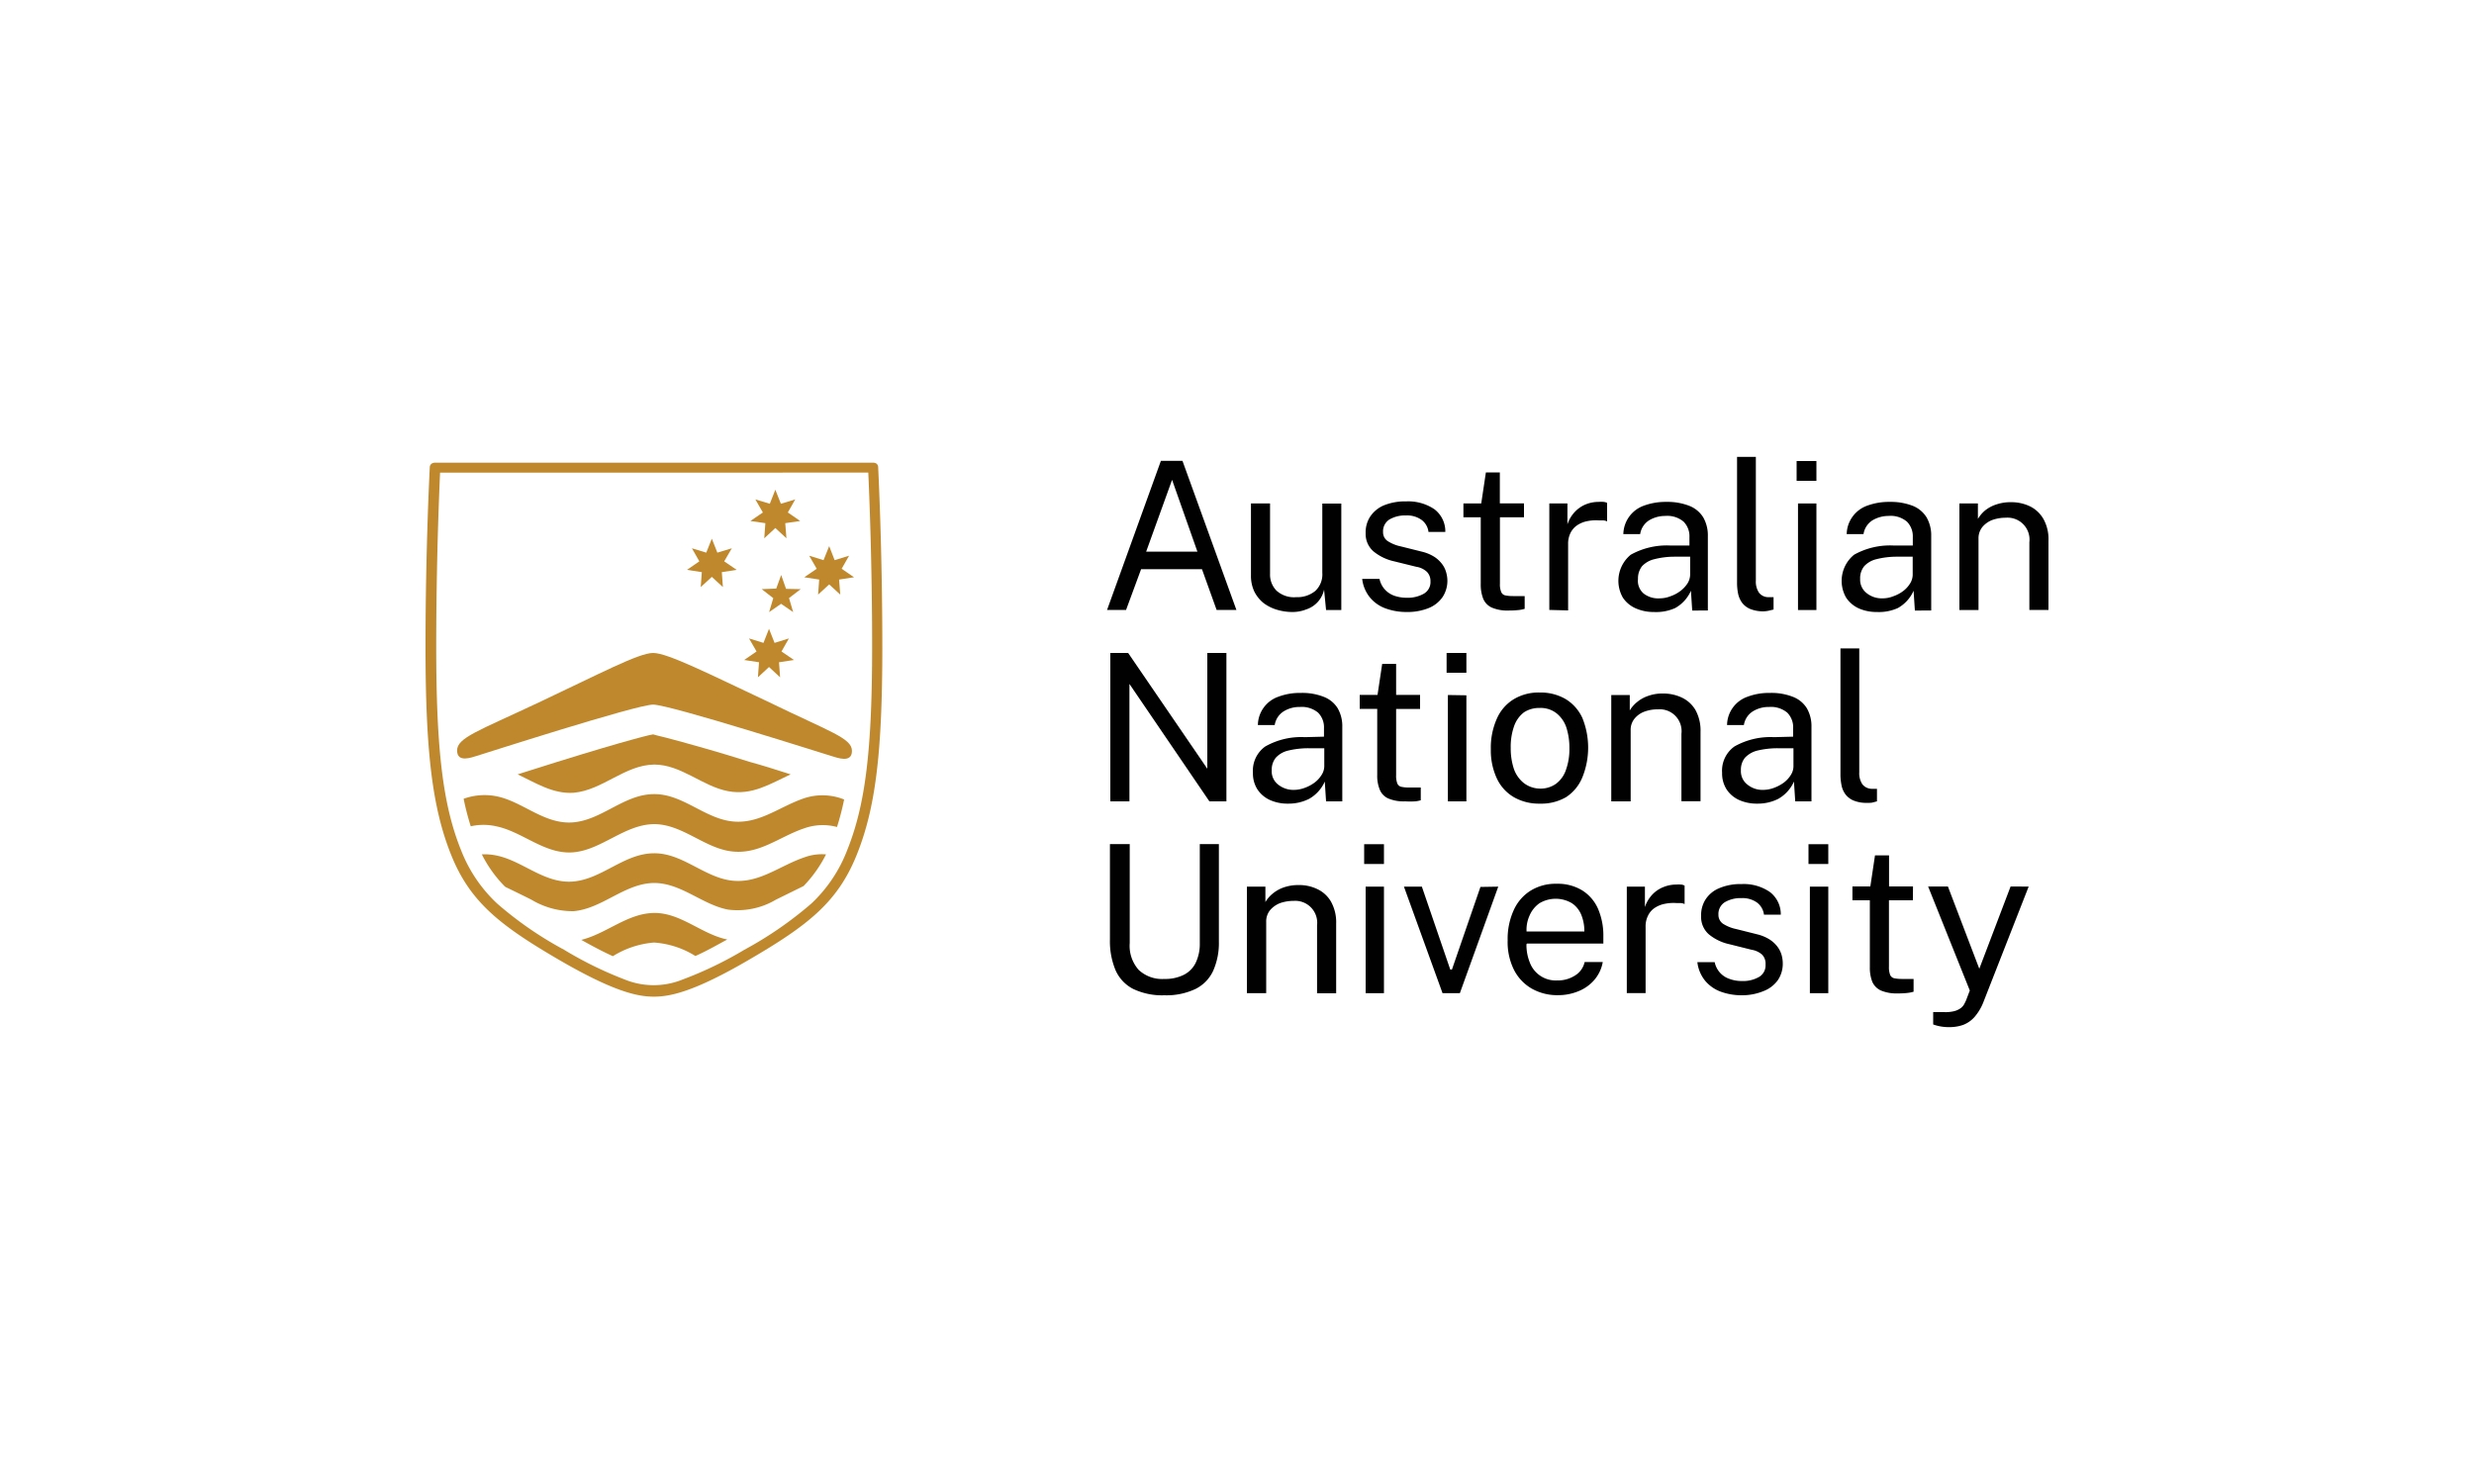 <svg id="Layer_1" data-name="Layer 1" xmlns="http://www.w3.org/2000/svg" viewBox="0 0 250 150"><defs><style>.cls-1{fill:#010101;}.cls-2{fill:#bf882c;}</style></defs><path class="cls-1" d="M111.87,61.65l5.44-15.07h2.18l5.45,15.07h-2l-1.48-4.12h-6.15l-1.52,4.12Zm3.95-5.89H121l-2.56-7.26Z"/><path class="cls-1" d="M130.56,61.86a5.46,5.46,0,0,1-1.59-.25,4.2,4.2,0,0,1-1.33-.69,3.54,3.54,0,0,1-.9-1.15,3.73,3.73,0,0,1-.33-1.59V50.89h1.93V58a2.31,2.31,0,0,0,.65,1.7,2.64,2.64,0,0,0,2,.66,2.85,2.85,0,0,0,1.91-.62,2.28,2.28,0,0,0,.72-1.84v-7h1.92V61.66H134l-.2-2.06a2.7,2.7,0,0,1-1.81,2A3.74,3.74,0,0,1,130.56,61.86Z"/><path class="cls-1" d="M142.14,61.86a6.15,6.15,0,0,1-2.09-.35,3.66,3.66,0,0,1-1.6-1.1,3.62,3.62,0,0,1-.8-1.9h1.75a2.26,2.26,0,0,0,.53,1.06,2.35,2.35,0,0,0,.95.64,3.81,3.81,0,0,0,1.25.21,3.31,3.31,0,0,0,1.75-.41,1.35,1.35,0,0,0,.67-1.25,1.32,1.32,0,0,0-.35-.95,2,2,0,0,0-1.08-.52l-2.23-.55a5,5,0,0,1-2.09-1A2.33,2.33,0,0,1,138,53.9a2.91,2.91,0,0,1,.45-1.67,3.12,3.12,0,0,1,1.37-1.14,5.67,5.67,0,0,1,2.28-.41,4.72,4.72,0,0,1,2.83.78,2.8,2.8,0,0,1,1.12,2.31h-1.7a1.76,1.76,0,0,0-.7-1.22,2.5,2.5,0,0,0-1.57-.45,3.14,3.14,0,0,0-1.68.41,1.41,1.41,0,0,0-.64,1.27,1.06,1.06,0,0,0,.45.9,3.92,3.92,0,0,0,1.35.55l2.16.54a4.14,4.14,0,0,1,1.23.52,3,3,0,0,1,.77.72,2.43,2.43,0,0,1,.41.82,3.17,3.17,0,0,1,.13.83,3,3,0,0,1-.5,1.71,3.14,3.14,0,0,1-1.41,1.1A5.71,5.71,0,0,1,142.14,61.86Z"/><path class="cls-1" d="M154,52.29h-2.43V59a2,2,0,0,0,.13.84.57.57,0,0,0,.41.34,3.85,3.85,0,0,0,.78.07h1.18v1.29a3.26,3.26,0,0,1-.6.12,9,9,0,0,1-1,.05,4,4,0,0,1-1.73-.3,1.7,1.7,0,0,1-.86-.89,3.9,3.9,0,0,1-.25-1.46V52.29h-1.75v-1.4h1.8l.47-3.14h1.41v3.13H154Z"/><path class="cls-1" d="M156.56,61.65V50.89h1.83V53a3.34,3.34,0,0,1,.76-1.27,3.14,3.14,0,0,1,1.12-.76,3.44,3.44,0,0,1,1.3-.24,2.37,2.37,0,0,1,.47,0,1,1,0,0,1,.36.1v1.87a1.06,1.06,0,0,0-.4-.1l-.41,0a4.33,4.33,0,0,0-1.21.08,2.76,2.76,0,0,0-1,.41,2,2,0,0,0-.67.76,2.44,2.44,0,0,0-.25,1.15v6.7Z"/><path class="cls-1" d="M167.13,61.86a4.44,4.44,0,0,1-1.84-.37A3,3,0,0,1,164,60.42a3.41,3.41,0,0,1,.79-4.35,7.48,7.48,0,0,1,4-.93l1.93,0v-.85a2.1,2.1,0,0,0-.59-1.56,2.55,2.55,0,0,0-1.85-.58,3.13,3.13,0,0,0-1.63.44,2,2,0,0,0-.91,1.4h-1.7a3.12,3.12,0,0,1,2.08-2.88,6.34,6.34,0,0,1,2.25-.38,6.07,6.07,0,0,1,2.34.4,2.89,2.89,0,0,1,1.4,1.16,3.64,3.64,0,0,1,.47,1.9v7.52H171l-.13-2a3.71,3.71,0,0,1-1.59,1.75A4.68,4.68,0,0,1,167.13,61.86Zm.59-1.38a3,3,0,0,0,1.08-.21,3.63,3.63,0,0,0,1-.53,3,3,0,0,0,.71-.75,1.72,1.72,0,0,0,.28-.88V56.27l-1.61,0a8.25,8.25,0,0,0-2,.25,2.49,2.49,0,0,0-1.25.71,2,2,0,0,0-.41,1.29A1.69,1.69,0,0,0,166.1,60,2.41,2.41,0,0,0,167.72,60.48Z"/><path class="cls-1" d="M178.26,61.79a3.47,3.47,0,0,1-1.41-.24,2,2,0,0,1-.83-.65,2.42,2.42,0,0,1-.39-.93,5.52,5.52,0,0,1-.1-1.09V46.18h1.9V58.69a2,2,0,0,0,.32,1.22,1.19,1.19,0,0,0,.89.45h.58v1.25l-.5.12A2.68,2.68,0,0,1,178.26,61.79Z"/><path class="cls-1" d="M183.55,46.6v2h-2v-2Zm0,4.29V61.66h-1.86V50.89Z"/><path class="cls-1" d="M189.66,61.86a4.44,4.44,0,0,1-1.84-.37,3.07,3.07,0,0,1-1.26-1.07,3.4,3.4,0,0,1,.8-4.35,7.44,7.44,0,0,1,4-.93l1.93,0v-.85a2.1,2.1,0,0,0-.59-1.56,2.53,2.53,0,0,0-1.85-.58,3.18,3.18,0,0,0-1.63.44,2,2,0,0,0-.91,1.4h-1.7a3.12,3.12,0,0,1,2.08-2.88,6.36,6.36,0,0,1,2.26-.38,6.14,6.14,0,0,1,2.34.4,2.91,2.91,0,0,1,1.39,1.16,3.64,3.64,0,0,1,.47,1.9v7.52H193.5l-.13-2a3.71,3.71,0,0,1-1.59,1.75A4.65,4.65,0,0,1,189.66,61.86Zm.58-1.38a2.92,2.92,0,0,0,1.08-.21,3.63,3.63,0,0,0,1-.53A2.78,2.78,0,0,0,193,59a1.72,1.72,0,0,0,.28-.88V56.27l-1.6,0a8.33,8.33,0,0,0-2.06.25,2.45,2.45,0,0,0-1.24.71,1.92,1.92,0,0,0-.41,1.29,1.71,1.71,0,0,0,.63,1.41A2.44,2.44,0,0,0,190.24,60.48Z"/><path class="cls-1" d="M198,61.65V50.89h1.87v1.56a3.33,3.33,0,0,1,.72-.85A3.53,3.53,0,0,1,201.7,51a4.47,4.47,0,0,1,1.53-.24,4.35,4.35,0,0,1,1.88.41,3.16,3.16,0,0,1,1.37,1.27,4.18,4.18,0,0,1,.52,2.21v7h-1.93V54.81a2.22,2.22,0,0,0-2.38-2.48,4.1,4.1,0,0,0-1.37.23,2.45,2.45,0,0,0-1,.71,1.81,1.81,0,0,0-.39,1.19v7.2H198Z"/><path class="cls-1" d="M122,66h1.93V81h-1.72l-8.08-11.87V81h-1.93V66H114l8,11.7Z"/><path class="cls-1" d="M130.17,81.23a4.33,4.33,0,0,1-1.85-.37,3,3,0,0,1-1.25-1.06,3,3,0,0,1-.46-1.69,3,3,0,0,1,1.25-2.66,7.35,7.35,0,0,1,4-.94l1.93-.05V73.6a2.1,2.1,0,0,0-.6-1.57,2.57,2.57,0,0,0-1.84-.57,3,3,0,0,0-1.63.44,2,2,0,0,0-.91,1.39h-1.7a3.08,3.08,0,0,1,2.08-2.87,6.13,6.13,0,0,1,2.25-.38,5.89,5.89,0,0,1,2.34.4,2.85,2.85,0,0,1,1.4,1.16,3.63,3.63,0,0,1,.46,1.89V81H134l-.13-2a3.76,3.76,0,0,1-1.59,1.75A4.59,4.59,0,0,1,130.17,81.23Zm.58-1.39a3.17,3.17,0,0,0,1.08-.2,3.86,3.86,0,0,0,1-.53,2.86,2.86,0,0,0,.71-.77,1.66,1.66,0,0,0,.28-.87V75.63l-1.61,0a8.8,8.8,0,0,0-2.05.24,2.45,2.45,0,0,0-1.24.72,1.91,1.91,0,0,0-.41,1.28,1.69,1.69,0,0,0,.63,1.42A2.45,2.45,0,0,0,130.75,79.84Z"/><path class="cls-1" d="M143.5,71.66h-2.42v6.69a2.16,2.16,0,0,0,.12.84.56.56,0,0,0,.41.34,3.39,3.39,0,0,0,.79.07h1.17v1.29A3.15,3.15,0,0,1,143,81a9.09,9.09,0,0,1-1,0,4,4,0,0,1-1.73-.3,1.66,1.66,0,0,1-.85-.9,3.68,3.68,0,0,1-.25-1.46V71.65H137.4V70.24h1.8l.47-3.13h1.41v3.13h2.42v1.42Z"/><path class="cls-1" d="M148.18,66v2h-2V66Zm0,4.28V81h-1.87V70.25Z"/><path class="cls-1" d="M155.6,81.23a5.09,5.09,0,0,1-2.6-.64,4.28,4.28,0,0,1-1.73-1.88,6.73,6.73,0,0,1-.62-3,7.17,7.17,0,0,1,.58-3,4.33,4.33,0,0,1,1.68-2A4.84,4.84,0,0,1,155.6,70a5,5,0,0,1,2.59.65,4.35,4.35,0,0,1,1.71,1.92,8,8,0,0,1,0,6,4.36,4.36,0,0,1-1.64,2A5,5,0,0,1,155.6,81.23Zm0-1.52a2.68,2.68,0,0,0,1.64-.49,2.91,2.91,0,0,0,1-1.4,6.19,6.19,0,0,0,.35-2.18,6.69,6.69,0,0,0-.3-2.08,3.09,3.09,0,0,0-1-1.46,2.59,2.59,0,0,0-1.72-.54A2.77,2.77,0,0,0,154,72a3,3,0,0,0-1,1.4,6.24,6.24,0,0,0-.34,2.2,6.65,6.65,0,0,0,.3,2.06,3.16,3.16,0,0,0,1,1.47A2.71,2.71,0,0,0,155.6,79.71Z"/><path class="cls-1" d="M162.82,81V70.25h1.87v1.56a3.15,3.15,0,0,1,.73-.84,3.53,3.53,0,0,1,1.13-.63,4.22,4.22,0,0,1,1.52-.24,4.35,4.35,0,0,1,1.88.41,3.16,3.16,0,0,1,1.38,1.26,4.32,4.32,0,0,1,.51,2.22v7h-1.93V74.17a2.21,2.21,0,0,0-2.38-2.47,3.81,3.81,0,0,0-1.36.23,2.33,2.33,0,0,0-1,.71,1.79,1.79,0,0,0-.39,1.19V81Z"/><path class="cls-1" d="M177.58,81.23a4.37,4.37,0,0,1-1.85-.37,3,3,0,0,1-1.25-1.06,3,3,0,0,1-.46-1.69,3,3,0,0,1,1.25-2.66,7.38,7.38,0,0,1,4-.94l1.93-.05V73.6a2.1,2.1,0,0,0-.6-1.57,2.57,2.57,0,0,0-1.84-.57,3,3,0,0,0-1.63.44,2,2,0,0,0-.91,1.39h-1.7a3.08,3.08,0,0,1,2.08-2.87,6.13,6.13,0,0,1,2.25-.38,5.89,5.89,0,0,1,2.34.4,2.85,2.85,0,0,1,1.4,1.16,3.63,3.63,0,0,1,.46,1.89V81h-1.64l-.13-2a3.76,3.76,0,0,1-1.59,1.75A4.59,4.59,0,0,1,177.58,81.23Zm.59-1.39a3.17,3.17,0,0,0,1.08-.2,4.1,4.1,0,0,0,1-.53,2.86,2.86,0,0,0,.71-.77,1.65,1.65,0,0,0,.27-.87V75.63l-1.6,0a8.9,8.9,0,0,0-2.06.24,2.58,2.58,0,0,0-1.24.72,1.91,1.91,0,0,0-.41,1.28,1.7,1.7,0,0,0,.64,1.42A2.39,2.39,0,0,0,178.17,79.84Z"/><path class="cls-1" d="M188.71,81.15a3.39,3.39,0,0,1-1.42-.24,2,2,0,0,1-.82-.64,2.26,2.26,0,0,1-.39-.94,5.52,5.52,0,0,1-.1-1.09V65.54h1.9V78.06a2,2,0,0,0,.32,1.22,1.23,1.23,0,0,0,.89.45h.58V81l-.5.13A2.6,2.6,0,0,1,188.71,81.15Z"/><path class="cls-1" d="M123.17,95.18a6.93,6.93,0,0,1-.58,2.95,3.85,3.85,0,0,1-1.78,1.83,6.83,6.83,0,0,1-3.15.64,6.76,6.76,0,0,1-3.17-.65,3.89,3.89,0,0,1-1.77-1.9,7.59,7.59,0,0,1-.56-3.07V85.32h2v10a3.66,3.66,0,0,0,.91,2.72,3.46,3.46,0,0,0,2.59.91,4.2,4.2,0,0,0,1.93-.4,2.67,2.67,0,0,0,1.22-1.2,4.4,4.4,0,0,0,.43-2V85.32h1.93v9.86Z"/><path class="cls-1" d="M126,100.39V89.62h1.87v1.56a3.1,3.1,0,0,1,.72-.84,3.54,3.54,0,0,1,1.13-.64,4.47,4.47,0,0,1,1.53-.24,4.17,4.17,0,0,1,1.87.41,3.13,3.13,0,0,1,1.38,1.27,4.28,4.28,0,0,1,.52,2.21v7.05h-1.93V93.54a2.22,2.22,0,0,0-2.38-2.48,4.06,4.06,0,0,0-1.37.23,2.54,2.54,0,0,0-1,.71,1.81,1.81,0,0,0-.39,1.19v7.2Z"/><path class="cls-1" d="M139.85,85.33v2h-2v-2Zm0,4.29v10.77H138V89.62Z"/><path class="cls-1" d="M151.4,89.62l-3.88,10.77h-1.75l-3.9-10.77h1.81L146.55,98h.17l2.88-8.35Z"/><path class="cls-1" d="M154.25,95.45a4.71,4.71,0,0,0,.34,1.84,2.79,2.79,0,0,0,2.77,1.81,3.19,3.19,0,0,0,1.77-.48,2.14,2.14,0,0,0,1-1.38h1.83a3.77,3.77,0,0,1-.88,1.84,4.13,4.13,0,0,1-1.63,1.13,5.3,5.3,0,0,1-2,.38,5.22,5.22,0,0,1-2.66-.66A4.58,4.58,0,0,1,153,98.05a6.27,6.27,0,0,1-.65-3,7,7,0,0,1,.59-3,4.49,4.49,0,0,1,1.69-2,4.8,4.8,0,0,1,2.67-.72,4.74,4.74,0,0,1,2.57.66,4.17,4.17,0,0,1,1.6,1.84,6.83,6.83,0,0,1,.55,2.83v.71h-7.72Zm0-1.3h5.85a4.33,4.33,0,0,0-.31-1.68,2.59,2.59,0,0,0-.94-1.17,3.2,3.2,0,0,0-3.29,0,2.93,2.93,0,0,0-1,1.25A3.46,3.46,0,0,0,154.26,94.15Z"/><path class="cls-1" d="M164.39,100.39V89.62h1.83v2.07a3.38,3.38,0,0,1,.76-1.28,3.11,3.11,0,0,1,1.12-.75,3.42,3.42,0,0,1,1.3-.25,3.48,3.48,0,0,1,.47,0,.81.81,0,0,1,.36.11v1.86a1.06,1.06,0,0,0-.4-.1l-.41,0a4.33,4.33,0,0,0-1.21.08,2.76,2.76,0,0,0-1,.41,1.93,1.93,0,0,0-.67.77,2.38,2.38,0,0,0-.25,1.15v6.69h-1.91Z"/><path class="cls-1" d="M176,100.6a6.14,6.14,0,0,1-2.08-.35,3.74,3.74,0,0,1-1.6-1.1,3.62,3.62,0,0,1-.8-1.9h1.75a2.26,2.26,0,0,0,.53,1.06,2.24,2.24,0,0,0,.95.63,3.52,3.52,0,0,0,1.25.22,3.26,3.26,0,0,0,1.75-.41,1.35,1.35,0,0,0,.66-1.25,1.32,1.32,0,0,0-.34-1A2.1,2.1,0,0,0,177,96l-2.24-.56a4.91,4.91,0,0,1-2.08-1,2.33,2.33,0,0,1-.78-1.86,2.93,2.93,0,0,1,.45-1.67,3,3,0,0,1,1.37-1.13,5.49,5.49,0,0,1,2.28-.42,4.65,4.65,0,0,1,2.83.79,2.82,2.82,0,0,1,1.12,2.3h-1.7a1.8,1.8,0,0,0-.7-1.22,2.52,2.52,0,0,0-1.57-.45,3.12,3.12,0,0,0-1.68.41,1.4,1.4,0,0,0-.65,1.27,1.08,1.08,0,0,0,.46.91,4,4,0,0,0,1.35.54l2.15.54a4.2,4.2,0,0,1,1.24.53,3.15,3.15,0,0,1,.77.72,2.63,2.63,0,0,1,.41.82,3.14,3.14,0,0,1,.12.83,2.94,2.94,0,0,1-.49,1.71,3.14,3.14,0,0,1-1.41,1.1A5.69,5.69,0,0,1,176,100.6Z"/><path class="cls-1" d="M184.75,85.33v2h-2v-2Zm0,4.29v10.77h-1.86V89.62Z"/><path class="cls-1" d="M193.3,91h-2.42v6.7a2.19,2.19,0,0,0,.12.84.59.59,0,0,0,.41.34,3.88,3.88,0,0,0,.79.07h1.17v1.29a3.31,3.31,0,0,1-.59.12,7.23,7.23,0,0,1-1,.05,4,4,0,0,1-1.73-.3,1.73,1.73,0,0,1-.86-.89,3.91,3.91,0,0,1-.24-1.46V91h-1.76v-1.4H189l.47-3.14h1.42V89.6h2.42Z"/><path class="cls-1" d="M197,103.82a4.6,4.6,0,0,1-1.65-.27V102.3l1.1,0a3.55,3.55,0,0,0,1-.09,1.9,1.9,0,0,0,.64-.28,1.24,1.24,0,0,0,.37-.39q.12-.22.21-.42l.38-1-4.21-10.51h2l3.17,8.31,3.16-8.31H205l-4.54,11.59a5.13,5.13,0,0,1-.93,1.59,2.94,2.94,0,0,1-1.14.8A4.12,4.12,0,0,1,197,103.82Z"/><path class="cls-2" d="M87.74,47.73c.09,2,.39,9,.39,17.63,0,10.45-.68,16-2.52,20.57A14.54,14.54,0,0,1,82,91.32,37.91,37.91,0,0,1,75.22,96,37.91,37.91,0,0,1,69,99a7.77,7.77,0,0,1-5.89,0A37.92,37.92,0,0,1,57,96a36.8,36.8,0,0,1-6.74-4.65,14.58,14.58,0,0,1-3.66-5.39c-1.84-4.54-2.52-10.12-2.52-20.57,0-8.58.3-15.59.39-17.62H87.74m-43.8-1a.55.55,0,0,0-.34.11.45.45,0,0,0-.17.34c0,.08-.43,8-.43,18.22,0,10.61.7,16.28,2.6,21s4.91,7.09,10.84,10.55c5.68,3.31,8.06,3.75,9.64,3.75s4-.45,9.64-3.75c5.94-3.46,8.92-5.8,10.84-10.55s2.6-10.35,2.6-21c0-10.19-.42-18.14-.42-18.22a.46.46,0,0,0-.15-.34.54.54,0,0,0-.35-.11Z"/><polygon class="cls-2" points="79.43 59.52 78.94 58.12 78.44 59.49 76.97 59.55 78.14 60.46 77.72 61.87 78.93 61.03 80.15 61.87 79.73 60.45 80.91 59.55 79.43 59.52"/><polygon class="cls-2" points="77.71 67.42 78.83 68.46 78.72 66.94 80.23 66.71 78.97 65.85 79.72 64.53 78.27 64.98 77.71 63.56 77.15 64.98 75.69 64.53 76.45 65.85 75.2 66.71 76.7 66.94 76.59 68.46 77.71 67.42"/><polygon class="cls-2" points="83.79 59.07 84.91 60.1 84.79 58.58 86.3 58.35 85.05 57.49 85.8 56.17 84.34 56.62 83.79 55.2 83.22 56.62 81.77 56.17 82.53 57.49 81.27 58.35 82.78 58.58 82.67 60.1 83.79 59.07"/><polygon class="cls-2" points="78.35 53.37 79.47 54.41 79.35 52.88 80.86 52.66 79.61 51.8 80.36 50.48 78.91 50.92 78.35 49.5 77.79 50.92 76.33 50.48 77.09 51.8 75.83 52.66 77.34 52.88 77.23 54.41 78.35 53.37"/><polygon class="cls-2" points="71.93 58.31 73.05 59.34 72.94 57.83 74.44 57.6 73.18 56.74 73.95 55.42 72.49 55.86 71.93 54.45 71.37 55.86 69.92 55.42 70.67 56.74 69.42 57.6 70.92 57.83 70.81 59.34 71.93 58.31"/><path class="cls-2" d="M77.76,71C71.6,68.1,67.46,66,66,66s-5.39,2.1-11.55,5-8.26,3.57-8.26,4.86,1.51.68,2,.54S64.3,71.22,66,71.22s17.62,5.09,18.09,5.22,2,.75,2-.54S83.93,74,77.76,71Z"/><path class="cls-2" d="M81.31,80.67c-2.67.89-4.8,2.85-7.75,2.29-2.6-.49-4.75-2.72-7.47-2.69-3,0-5.24,2.6-8.16,2.85S52.82,81,50.14,80.48a6.23,6.23,0,0,0-3.29.26,26.72,26.72,0,0,0,.72,2.78,5.82,5.82,0,0,1,2.57,0c2.68.55,4.92,2.87,7.79,2.63s5.18-2.81,8.16-2.85c2.72,0,4.88,2.21,7.47,2.7,3,.56,5.08-1.4,7.75-2.29a5.58,5.58,0,0,1,3.27-.12,26.72,26.72,0,0,0,.72-2.78A5.91,5.91,0,0,0,81.31,80.67Z"/><path class="cls-2" d="M81.31,86.65c-2.67.9-4.8,2.85-7.75,2.3-2.6-.49-4.75-2.73-7.47-2.7-3,0-5.24,2.6-8.16,2.85S52.82,87,50.14,86.47a5.62,5.62,0,0,0-1.45-.11A12.78,12.78,0,0,0,51,89.59l.09.07c.3.14,1.86.9,2.63,1.29a8.11,8.11,0,0,0,4.23,1.15c2.92-.25,5.17-2.82,8.15-2.85,2.73,0,4.88,2.2,7.47,2.69a7.58,7.58,0,0,0,4.83-1l2.76-1.36a.22.22,0,0,0,.09-.07,13,13,0,0,0,2.22-3.15A5.13,5.13,0,0,0,81.31,86.65Z"/><path class="cls-2" d="M58.74,95c1.19.67,2.24,1.22,3.19,1.65a9.29,9.29,0,0,1,4.16-1.38,9.06,9.06,0,0,1,4.18,1.36c1-.44,2-1,3.22-1.67-2.56-.51-4.7-2.71-7.39-2.68S61.29,94.37,58.74,95Z"/><path class="cls-2" d="M75.72,77c-3.15-1-5.31-1.59-6.78-2s-2.06-.54-2.5-.65L66,74.23l-.41.08c-.37.09-.93.23-1.79.47-1.46.4-3.79,1.08-7.49,2.23l-4,1.26c1.82.86,3.57,2,5.65,1.86,2.92-.25,5.17-2.81,8.15-2.85,2.72,0,4.88,2.21,7.47,2.69,2.41.46,4.26-.75,6.31-1.7C78.34,77.77,77,77.35,75.72,77Z"/></svg>